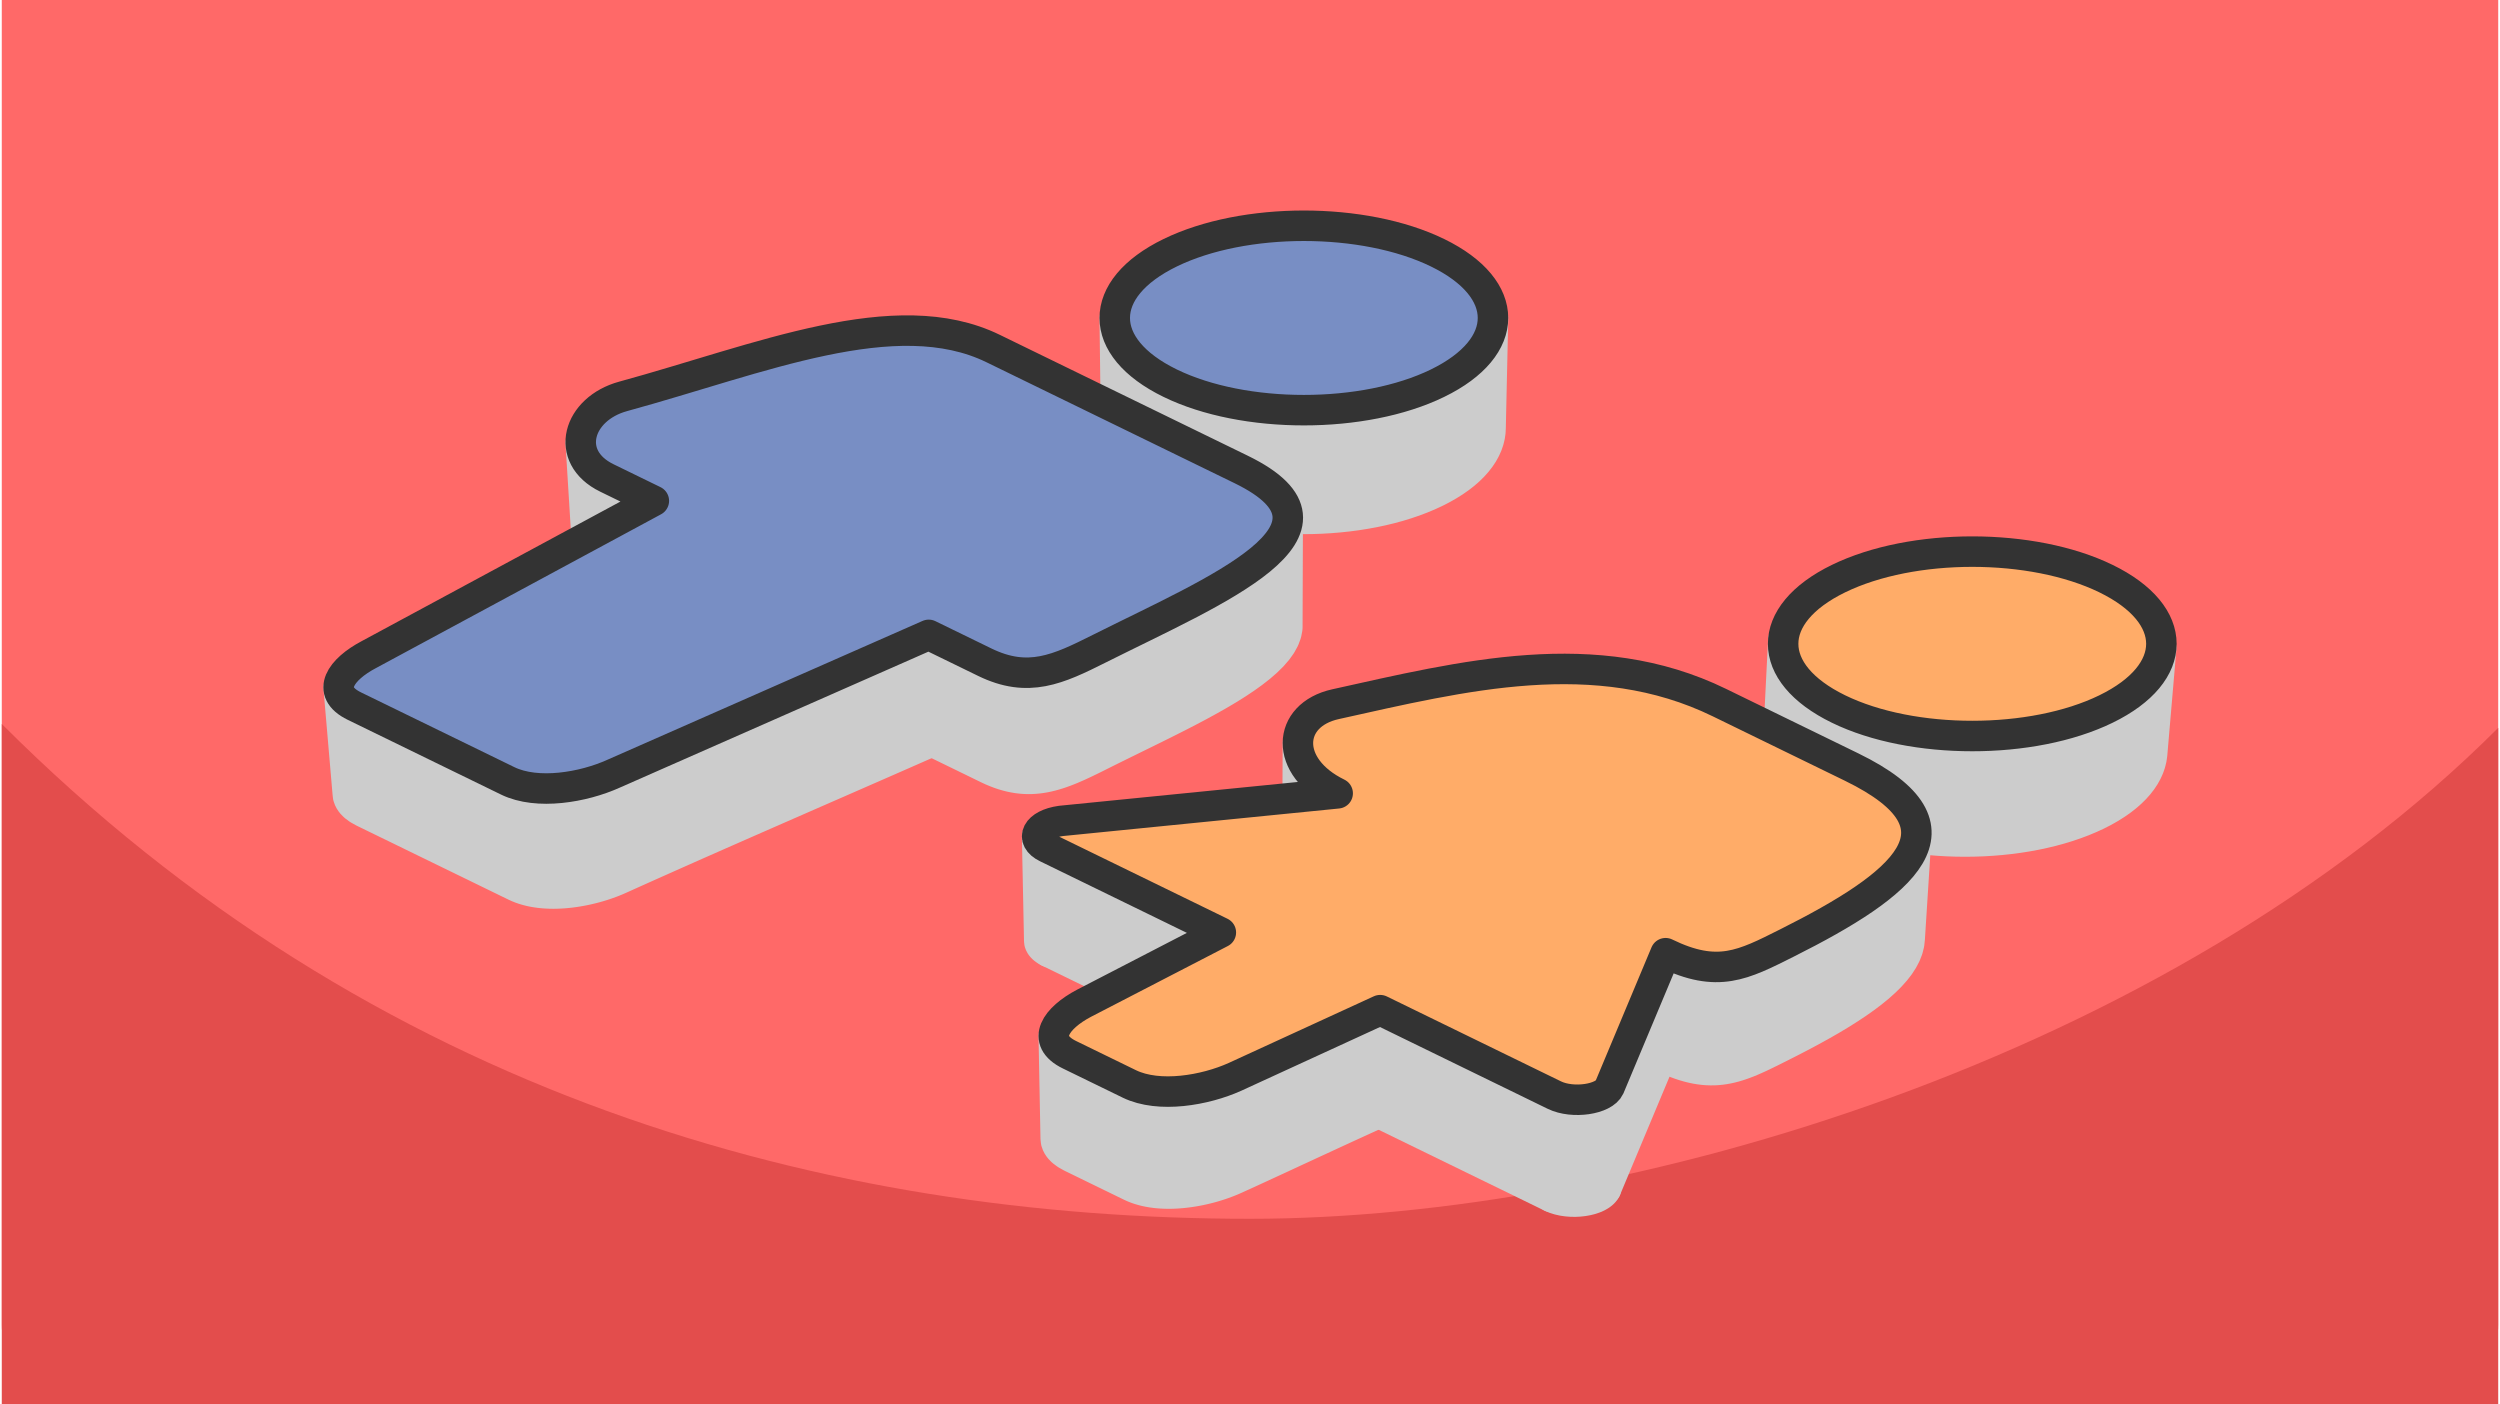 <?xml version="1.0" encoding="UTF-8"?>
<svg xmlns="http://www.w3.org/2000/svg" width="470" height="264" viewBox="0 0 188.803 106.202" shape-rendering="geometricPrecision" image-rendering="optimizeQuality" fill-rule="evenodd" xmlns:v="https://vecta.io/nano"><style><![CDATA[.H{stroke-width:2.306}.I{stroke-linejoin:round}.J{stroke-miterlimit:2.613}]]></style><path d="M0 0v100.176c0 3.314 2.711 6.026 6.026 6.026h176.752c3.314 0 6.025-2.712 6.025-6.026V0H0z" fill="#ff6968"/><path d="M188.803 55.045c-24.999 24.998-65.834 37.131-94.401 37.131-31.969 0-66.254-9.275-94.402-37.423v51.449h188.803V55.045z" fill="#e34d4c"/><g stroke="#ccc" fill="#ccc" class="H I J"><path d="M134.738 48.357l-.403 8.052-.016.331.016.331.048.33.081.33.114.327.145.325.179.322.21.318.243.315.276.309.308.303.34.298.372.29.405.283.438.276.47.267.502.257.528.245.547.229.565.213.581.198.596.181.611.166.622.15.634.135.644.118.653.103.661.087.666.071.672.055.676.04.677.023.68.008.679-.008.678-.023.676-.04.671-.055.667-.071.661-.087.652-.103.644-.118.634-.135.623-.15.61-.166.596-.181.581-.198.565-.213.547-.229.529-.245.502-.257.47-.267.437-.276.405-.283.373-.29.34-.298.308-.303.275-.309.243-.315.211-.318.178-.322.146-.325.113-.327.081-.33.049-.33.689-8.045-.049.334-.082.332-.115.331-.147.328-.18.326-.213.321-.245.317-.278.312-.311.307-.344.3-.376.294-.409.286-.442.278-.475.27-.507.26-.534.247-.552.232-.571.215-.587.2-.602.183-.616.168-.629.151-.641.136-.65.119-.66.104-.667.088-.673.072-.679.056-.682.039-.685.024-.686.008-.686-.008-.685-.024-.682-.039-.679-.056-.673-.072-.667-.088-.66-.104-.65-.119-.641-.136-.629-.151-.616-.168-.602-.183-.587-.2-.571-.215-.552-.232-.534-.247-.507-.26-.475-.27-.442-.278-.409-.286-.376-.294-.344-.3-.311-.307-.278-.312-.246-.317-.212-.321-.18-.326-.148-.328-.114-.331-.082-.332-.049-.334-.016-.335zm-8.906 23.732l-.314 7.815-4.201 10.035.271-7.713z"/><path d="M121.588 82.226l-.271 7.713-.099.164-.139.15-.176.135-.209.121-.237.104-.261.089-.281.071-.297.053-.308.035-.315.016-.318-.005-.317-.025-.312-.046-.301-.068-.288-.091-.27-.115.23-7.707.273.116.29.091.305.07.315.046.32.025.321.005.319-.016.311-.035.299-.054.284-.072.264-.089.239-.106.211-.121.178-.137.141-.152z"/><path d="M117.419 82.82l-.23 7.707-13.042-6.359.099-7.771z"/><path d="M104.246 76.397l-.099 7.771-.262.118-.28.125-.295.134-.309.14-.322.147-.335.153-.345.158-.356.163-.363.167-.371.171-.377.174-.382.176-.386.179-.388.179-.39.18-.39.181-.39.18-.387.179-.384.178-.379.176-.374.173-.367.17-.359.166-.35.161-.34.157-.328.151-.316.145-.301.139-.287.131-.27.123-.254.115-.234.106-.213.094-.22.09-.226.088-.232.085-.237.082-.241.077-.247.075-.25.07-.254.066-.257.061-.26.057-.261.051-.264.047-.265.041-.266.035-.266.03-.266.023-.265.017-.265.011-.263.004-.262-.004-.259-.011-.256-.018-.254-.026-.249-.034-.246-.042-.241-.051-.236-.06-.231-.068-.225-.078-.219-.087-.212-.097-.638-.311-.496-.242-.372-.181-.27-.132-.188-.091-.126-.062-.085-.041-.064-.032-.065-.031-.085-.041-.126-.062-.188-.091-.269-.132-.373-.182-.495-.241-.639-.312-.377-.21-.3-.222-.226-.232-.157-.242-.09-.248-.029-.254-.149-7.752.029.256.092.251.158.244.229.235.303.225.38.212.646.314.5.244.376.184.273.132.189.093.128.062.086.042.065.032.065.031.086.042.127.063.19.092.272.133.376.183.501.244.645.315.214.097.221.088.227.079.233.069.239.06.244.051.248.043.252.034.256.027.259.018.262.011.264.004.266-.004.267-.011.268-.017.269-.024.269-.029.268-.036.268-.042.266-.047.264-.052.263-.057.259-.062.256-.067.253-.071.249-.074.245-.079.239-.082.234-.086.228-.089.222-.091.215-.095.237-.107.256-.116.273-.125.29-.132.305-.14.318-.147.332-.152.343-.158.353-.164.363-.167.371-.172.378-.175.383-.177.388-.18.391-.181.393-.182.394-.182.394-.182.392-.182.39-.18.386-.178.381-.176.374-.172.367-.169.359-.164.349-.16.338-.155.326-.148.312-.142.298-.135.282-.127zm-12.049-5.875l.022 7.83-13.042-6.359-.154-7.895z"/><path d="M79.023 64.098l.154 7.895-.223-.124-.18-.134-.139-.14-.097-.146-.057-.149-.018-.151-.161-7.903.018.152.058.151.098.147.14.142.182.135zm22.009-4.1l-.067 7.936-.368-.191-.343-.201-.318-.211-.293-.219-.269-.226-.244-.233-.221-.239-.196-.243-.172-.248-.149-.25-.125-.253-.102-.253-.078-.254-.056-.253-.032-.252-.01-.248.036-7.974.01.251.033.254.056.256.079.256.103.256.126.255.15.253.175.25.198.246.222.241.247.236.272.228.296.221.322.213.346.203zm43.765 3.071l-.504 7.905-.044.411-.102.41-.159.409-.214.409-.266.409-.318.408-.365.408-.412.407-.456.408-.499.407-.539.407-.576.407-.613.407-.646.407-.678.408-.708.407-.736.408-.76.408-.785.408-.805.409-.305.153-.298.149-.29.145-.285.139-.278.134-.274.129-.269.121-.265.116-.262.108-.26.1-.257.093-.256.084-.255.076-.255.066-.256.057-.257.047-.259.037-.261.025-.264.015-.267.002-.272-.009-.277-.022-.282-.035-.288-.048-.295-.062-.303-.076-.31-.09-.319-.106-.329-.121-.338-.137-.348-.153-.36-.169.314-7.815.364.171.352.155.341.138.332.122.322.107.314.092.305.076.298.063.291.048.286.036.279.022.275.009.27-.003.267-.014.263-.026.261-.037.26-.047.258-.058.258-.067.258-.076.258-.085.26-.094.262-.102.265-.109.268-.116.272-.123.276-.13.281-.135.288-.141.293-.146.301-.15.308-.155.814-.413.792-.413.768-.412.743-.412.715-.411.685-.412.653-.411.619-.411.582-.411.544-.412.504-.411.461-.411.416-.412.369-.412.32-.412.27-.413.216-.413.16-.414.104-.414zM84.172 24.047l.103 8.295.016.331.049.331.081.329.113.328.146.325.178.322.211.318.243.314.275.309.308.304.34.297.373.291.405.283.437.275.47.267.502.258.529.245.547.228.564.214.582.197.596.182.61.166.622.15.634.134.645.118.652.103.661.087.666.071.672.055.676.04.678.024.679.007.679-.007.678-.024.676-.04.671-.055.667-.071.661-.087.652-.103.645-.118.633-.134.623-.15.61-.166.596-.182.581-.197.565-.214.547-.228.529-.245.502-.258.47-.267.437-.275.405-.283.373-.291.34-.297.308-.304.275-.309.243-.314.211-.318.178-.322.146-.325.113-.328.081-.329.049-.331.016-.331.184-8.295-.017.335-.049.333-.082.333-.114.331-.147.328-.18.325-.213.322-.246.317-.278.312-.311.307-.343.3-.377.294-.409.286-.442.278-.474.27-.508.26-.533.247-.553.232-.57.215-.587.199-.603.184-.616.167-.629.152-.64.136-.651.119-.659.104-.667.088-.673.072-.679.055-.682.04-.685.024-.686.008-.687-.008-.684-.024-.683-.04-.678-.055-.674-.072-.667-.088-.659-.104-.651-.119-.64-.136-.629-.152-.616-.167-.603-.184-.587-.199-.57-.215-.553-.232-.533-.247-.508-.26-.474-.27-.442-.278-.409-.286-.377-.294-.343-.3-.311-.307-.278-.312-.246-.317-.212-.322-.18-.325-.148-.328-.114-.331-.082-.333-.049-.333zm13.08 15.31l-.028 8.142-.08.423-.158.422-.231.423-.301.422-.366.421-.428.421-.484.421-.537.42-.585.42-.629.419-.67.419-.706.418-.737.417-.764.417-.788.416-.806.415-.822.415-.832.414-.839.413-.84.412-.839.412-.832.411-.822.409-.289.145-.283.141-.28.137-.275.133-.271.128-.268.124-.265.118-.262.113-.26.106-.258.1-.256.093-.255.086-.254.078-.254.07-.253.062-.253.053-.254.043-.255.034-.255.024-.257.014-.259.003-.261-.008-.264-.02-.266-.032-.27-.044-.273-.056-.277-.07-.282-.083-.286-.097-.29-.112-.297-.125-.301-.141-.263-.128-.262-.128-.263-.128-.262-.128-.262-.128-.263-.128-.262-.128-.262-.128-.262-.128-.263-.127-.262-.128-.262-.128-.263-.128-.262-.128-.263-.128-.262-.128-.243-8.055.265.129.265.129.265.13.265.129.265.129.265.129.265.129.265.129.265.13.265.129.265.129.265.129.265.129.265.13.265.129.265.129.305.142.299.127.294.113.289.098.284.084.28.07.276.058.272.044.269.032.267.02.263.008.262-.003.26-.014.258-.024.257-.034.256-.044.256-.054.256-.062.256-.071.256-.079.258-.086.259-.094.26-.101.263-.108.265-.113.267-.12.271-.125.274-.129.278-.135.282-.138.287-.143.291-.146.83-.414.841-.414.847-.416.849-.416.847-.418.841-.418.829-.419.815-.419.796-.421.772-.421.745-.421.712-.423.677-.423.636-.423.591-.424.542-.424.489-.425.432-.426.37-.425.304-.426.233-.427.16-.427z"/><path d="M70.104 48.014l.243 8.055-.738.325-.739.325-.739.325-.739.324-.739.324-.74.324-.741.324-.74.324-.74.324-.741.324-.74.323-.741.324-.74.324-.74.324-.74.324-.74.324-.74.324-.739.324-.74.325-.738.324-.739.325-.738.325-.737.326-.737.325-.736.326-.735.327-.735.327-.734.327-.734.327-.732.328-.732.329-.731.329-.213.093-.22.091-.226.088-.232.084-.237.082-.242.078-.246.074-.25.07-.254.066-.257.061-.26.057-.262.051-.263.047-.265.041-.266.036-.266.029-.266.024-.265.017-.265.01-.263.004-.262-.004-.259-.011-.256-.018-.253-.026-.25-.034-.246-.042-.241-.051-.236-.06-.231-.068-.225-.078-.218-.087-.212-.096-.359-.175-.359-.175-.358-.175-.36-.175-.358-.175-.359-.175-.359-.175-.359-.175-.358-.175-.359-.175-.359-.175-.359-.175-.359-.175-.359-.174-.358-.175-.359-.175-.359-.175-.359-.175-.359-.175-.358-.175-.359-.175-.359-.175-.359-.175-.359-.175-.358-.175-.359-.175-.359-.174-.359-.175-.359-.175-.359-.175-.358-.175-.359-.175-.377-.21-.3-.222-.226-.233-.157-.241-.091-.249-.029-.254-.689-8.015.029.256.092.251.158.244.229.235.303.224.38.212.363.177.362.177.363.176.362.177.363.177.362.177.362.176.363.177.362.177.363.176.362.177.363.177.362.177.363.176.362.177.362.177.363.176.362.177.363.177.362.176.363.177.362.177.363.177.362.176.362.177.363.177.362.176.363.177.362.177.363.176.362.177.362.177.214.097.221.088.228.079.233.069.238.06.244.051.248.043.252.034.256.027.259.018.261.011.265.004.266-.004.267-.011.268-.017.269-.023.268-.03.269-.036.267-.042.266-.047.265-.052.262-.057.26-.062.256-.067.253-.071.249-.074.244-.079.24-.082.234-.086.228-.089.222-.091.216-.095.738-.332.739-.332.74-.331.741-.331.741-.33.742-.33.743-.33.744-.329.744-.329.745-.329.745-.328.746-.328.746-.329.747-.327.747-.328.747-.327.748-.327.747-.328.748-.327.748-.327.748-.327.748-.327.748-.327.747-.327.748-.327.748-.327.747-.328.747-.327.747-.328.747-.328.746-.328zM49.315 37.879l.451 8.157-.255-.125-.24-.117-.229-.112-.219-.106-.211-.103-.205-.1-.2-.098-.199-.097-.199-.097-.201-.098-.205-.099-.21-.103-.219-.107-.229-.111-.241-.118-.254-.124-.293-.154-.267-.165-.242-.176-.219-.184-.194-.193-.172-.2-.148-.207-.125-.213-.103-.218-.08-.222-.06-.225-.037-.227-.017-.229-.507-8.2.017.231.039.23.059.227.082.224.104.22.126.215.15.209.173.202.196.195.221.186.245.177.27.167.295.156.258.126.243.118.231.113.221.107.213.104.206.101.203.099.201.098.201.098.203.099.207.101.213.103.221.108.231.113.243.118z"/></g><g stroke="#333" class="H I J"><path d="M93.736 35.505c9.372 4.569-1.937 9.14-10.722 13.549-3.134 1.573-5.386 2.628-8.67 1.027l-4.24-2.067-23.852 10.508c-2.26 1.019-5.742 1.628-7.988.534l-11.598-5.655c-2.245-1.094-.994-2.792 1.094-3.894l21.555-11.628-3.552-1.732c-3.283-1.601-2.207-5.231 1.236-6.171 10.349-2.827 20.598-7.214 27.973-3.618l18.764 9.147zm14.853-16.389c-5.585-2.723-14.642-2.723-20.227 0s-5.586 7.139 0 9.862 14.642 2.723 20.227 0 5.586-7.138 0-9.862z" fill="#788ec4"/><path d="M139.909 58.016c9.372 4.569 3.895 8.889-4.891 13.298-3.331 1.671-5.248 2.695-9.186.775l-4.244 10.137c-.412.917-2.773 1.275-4.169.594l-13.173-6.423-10.982 5.045c-2.258 1.019-5.741 1.628-7.987.534l-4.525-2.206c-2.245-1.095-.994-2.793 1.094-3.894l10.351-5.354-13.174-6.424c-1.318-.64-.756-1.761 1.078-2.012l20.931-2.088c-4.099-1.998-3.865-5.921-.162-6.741 9.592-2.124 19.656-4.691 29.028-.122l10.011 4.881zm19.23-14.256c-5.586-2.723-14.642-2.723-20.228 0s-5.586 7.139 0 9.862 14.642 2.723 20.228 0 5.586-7.138 0-9.862z" fill="#ffac68"/></g></svg>